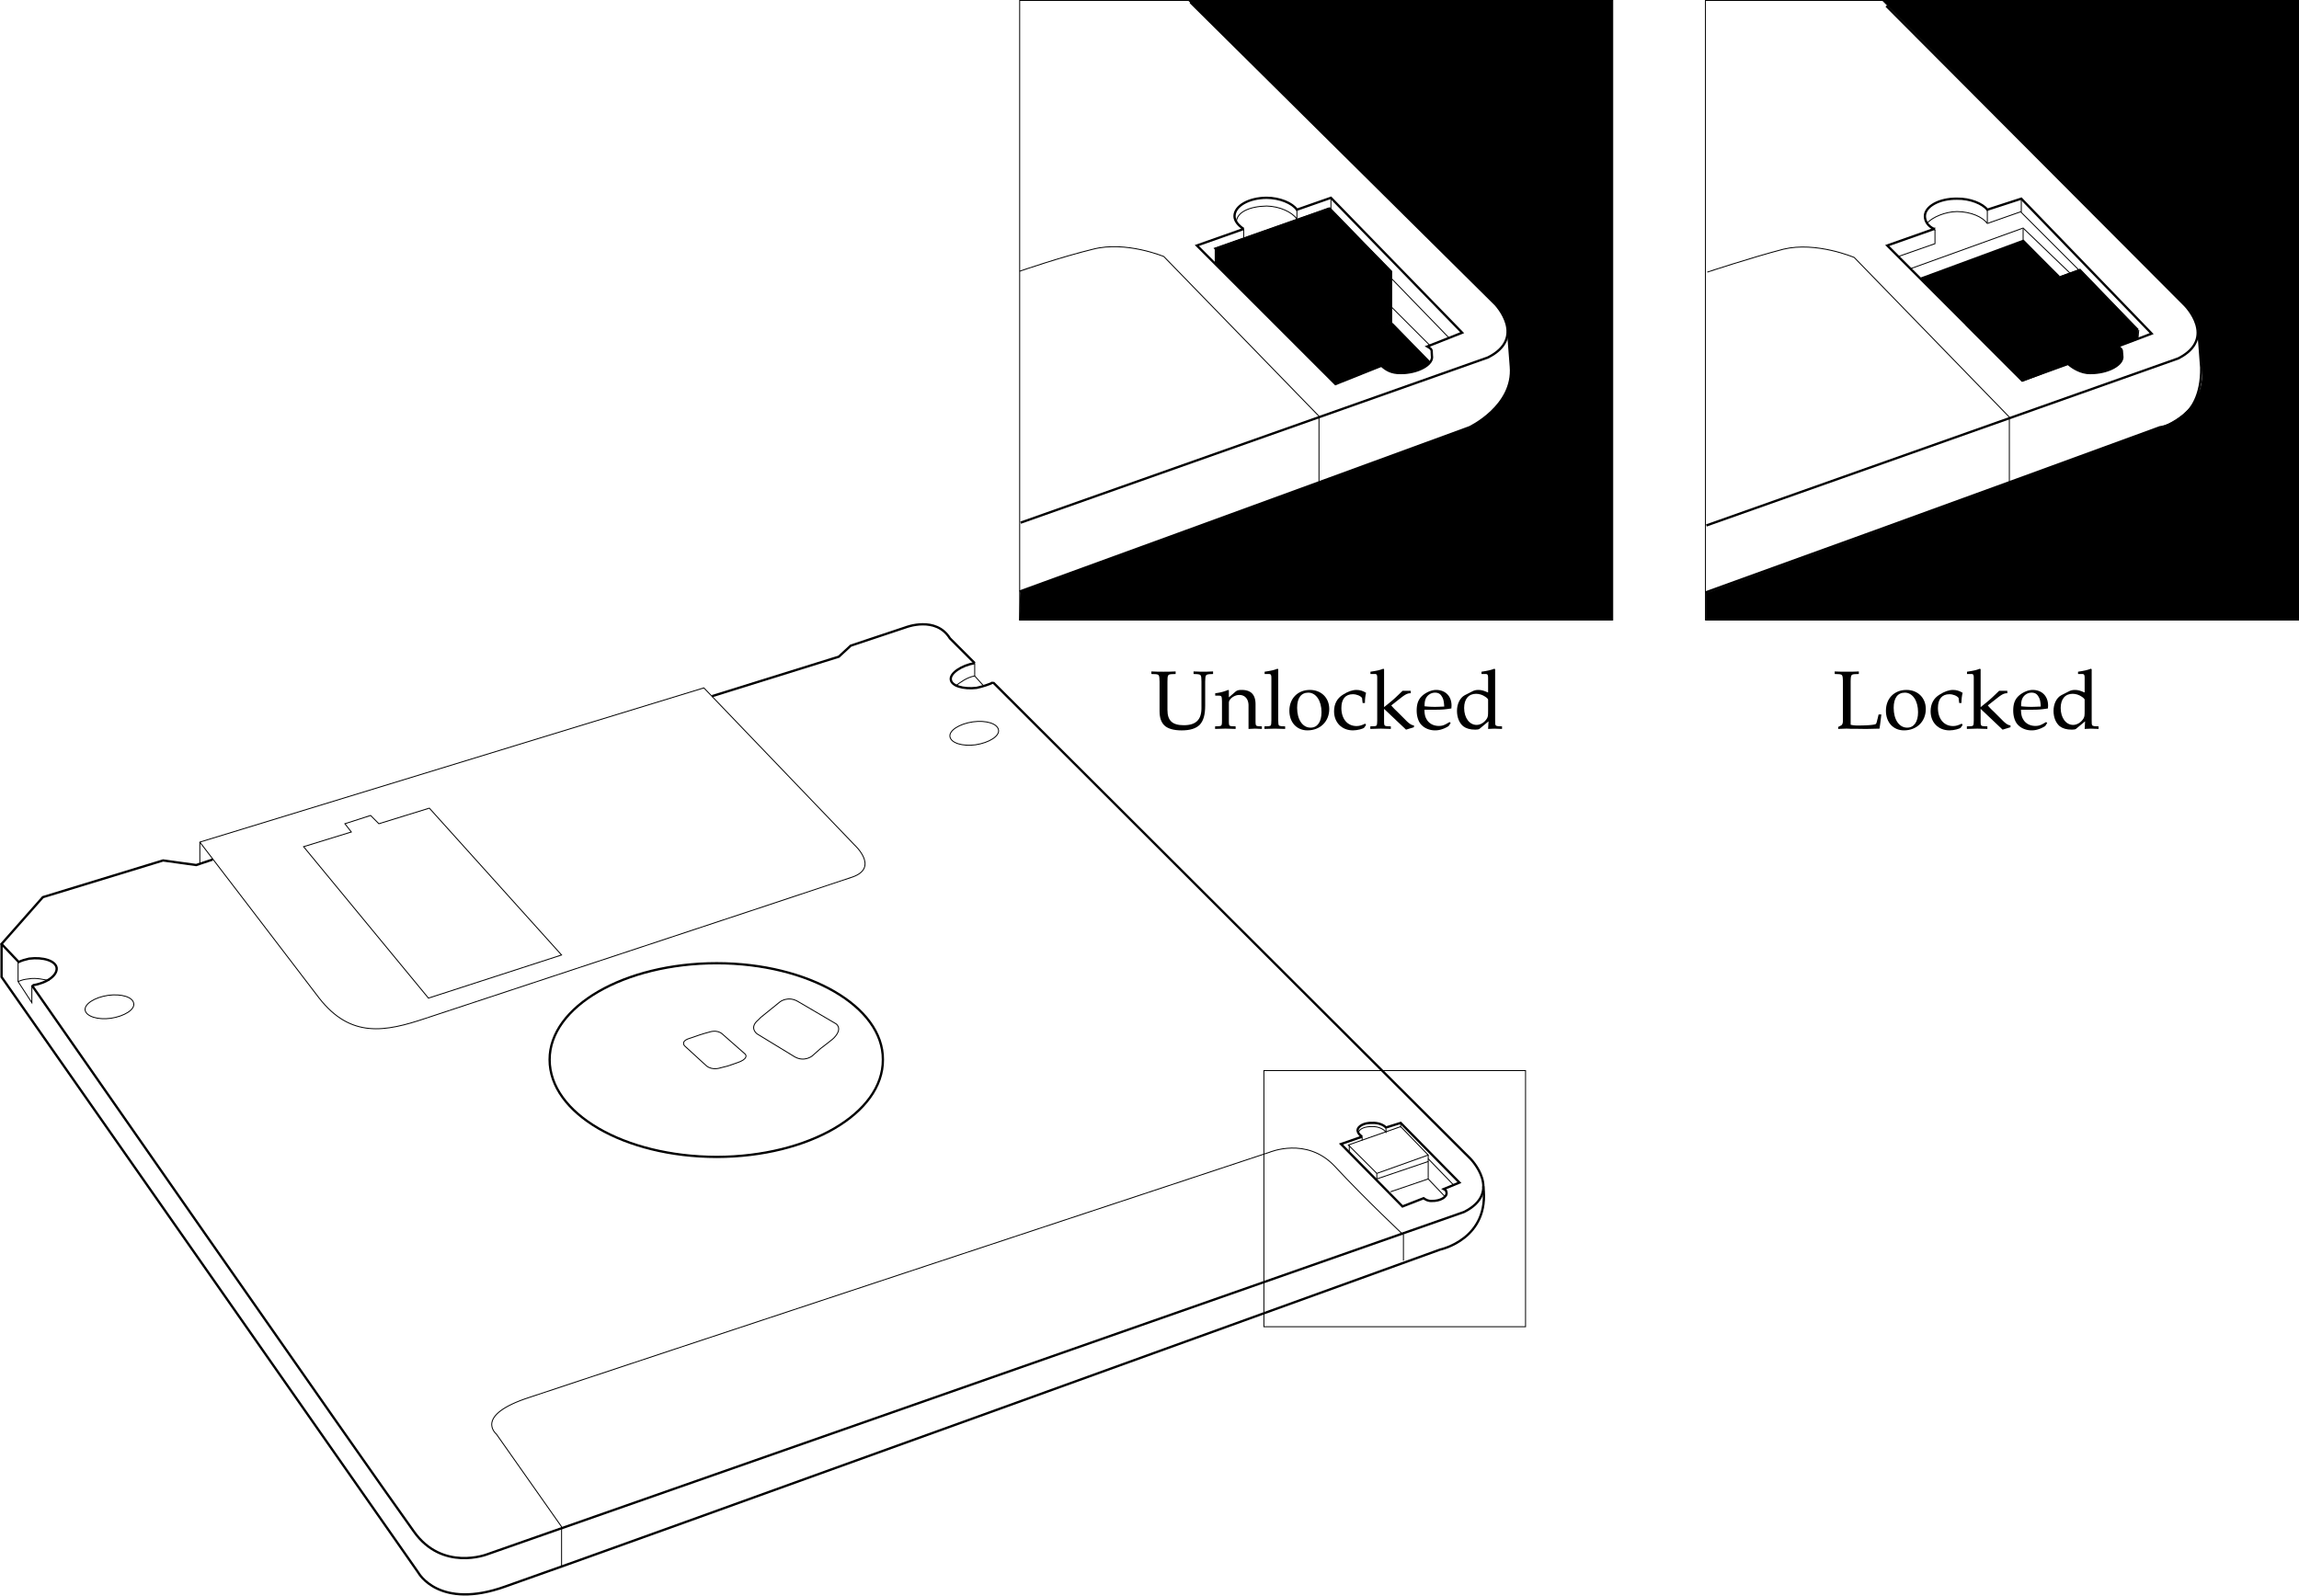 <svg xmlns="http://www.w3.org/2000/svg" xmlns:xlink="http://www.w3.org/1999/xlink" width="250.419" height="173.842"><defs><path id="a" d="M2.828-5.953v-.281c-.531.03-.86.03-1.312.03-.454 0-.782 0-1.313-.03v.28l.422.016c.422.032.453.094.469.813v4.266c0 .28-.078.468-.235.53l-.28.142V.03C1.03.016 1.233 0 1.468 0c.11 0 .234 0 .437.016.828 0 1.407.015 1.672.015.313 0 .672-.015 1.5-.031.063-.375.094-.625.203-1.547h-.297l-.109.453a.222.222 0 0 1-.03.094c-.047.266-.11.438-.157.484-.125.11-.906.172-2 .172a3.35 3.35 0 0 1-.75-.078v-4.703c.016-.719.047-.781.47-.813zm0 0"/><path id="b" d="M2.516-4.219C1.203-4.219.28-3.297.28-1.953c0 1.266.797 2.14 1.969 2.14 1.39 0 2.375-.968 2.375-2.328 0-1.218-.875-2.078-2.11-2.078zm-.172.297c.844 0 1.437.89 1.437 2.125 0 1.047-.437 1.688-1.187 1.688-.875 0-1.469-.875-1.469-2.157 0-1.078.438-1.656 1.219-1.656zm0 0"/><path id="c" d="M3.594-2.797c0-.422.047-.781.125-1.11-.36-.218-.672-.312-1.047-.312-.438 0-.938.172-1.469.516-.64.39-.969 1.015-.969 1.812 0 1.22.844 2.079 2.063 2.079.469 0 1.14-.172 1.234-.313l.188-.281-.094-.14c-.344.171-.625.265-.938.265-1 0-1.656-.781-1.656-1.969 0-.969.438-1.5 1.25-1.5.406 0 .828.172 1 .406l.063.547zm0 0"/><path id="d" d="M.188-.25v.281C.813.016 1.078 0 1.327 0c.25 0 .5.016 1.094.031V-.25l-.39-.016c-.329-.03-.345-.062-.345-.656v-1.234L4.079.109l.86-.265V-.36c-.22 0-.47-.157-.766-.438L3.047-1.922a5.88 5.88 0 0 1-.578-.61l1.156-.905c.438-.329.656-.422.969-.422v-.266h-.89c-.579.563-1 .969-1.36 1.25l-.656.531v-4.125l-.079-.062c-.39.156-.687.218-1.406.328v.25H.72c.156 0 .219.11.219.375v4.656C.923-.328.923-.297.61-.266zm0 0"/><path id="e" d="m3.938-.625-.126-.094c-.562.344-.78.422-1.171.422-.579 0-1.063-.266-1.313-.703-.172-.281-.234-.547-.25-1.063h1.313c.64 0 1.062-.046 1.625-.14 0-.125.015-.203.015-.313 0-1.03-.672-1.703-1.687-1.703-.313 0-.703.11-1.078.328C.53-3.453.234-2.906.234-1.969c0 .563.141 1.047.375 1.39.36.485.954.766 1.641.766.344 0 .672-.078 1.031-.234.235-.11.438-.219.469-.281zm-.704-1.781c-.468.015-.671.031-1.015.031a9.74 9.74 0 0 1-1.125-.063c0-.421.031-.609.14-.859a1.12 1.12 0 0 1 1-.625c.313 0 .547.11.704.36.203.296.265.562.296 1.156zm0 0"/><path id="f" d="M3.703-3.938c-.5-.218-.75-.28-1.062-.28-.25 0-.47.046-.688.171l-.797.406c-.515.282-.843.938-.843 1.704 0 .718.25 1.312.671 1.671.329.25.75.375 1.329.375.187 0 .39-.03.437-.078l1-.828-.047.828C4.11.016 4.266 0 4.391 0c.078 0 .203 0 .39.016.063 0 .235 0 .438.015V-.25l-.422-.016c-.313-.046-.328-.062-.328-.656v-5.547L4.39-6.53c-.407.156-.704.218-1.407.328v.25h.5c.157 0 .22.11.22.375zm0 1.954c0 .578-.015.671-.125.875-.25.421-.703.703-1.125.703-.781 0-1.36-.766-1.36-1.844 0-.969.485-1.547 1.298-1.547.343 0 .703.11 1.015.328.188.125.297.25.297.313zm0 0"/><path id="g" d="M6.828-5.953v-.281c-.578.03-.875.03-1.062.03-.188 0-.438 0-1.063-.03v.28l.406.016c.422.047.438.094.454.813v2.89c0 1.266-.61 1.86-1.922 1.86-1.25 0-1.782-.5-1.782-1.656v-3.094c0-.719.047-.781.454-.813l.437-.015v-.281c-.547.03-.875.03-1.328.03-.453 0-.781 0-1.313-.03v.28l.438.016c.406.032.437.094.453.813v3.203c0 .703.156 1.188.5 1.547.36.36 1 .563 1.906.563.922 0 1.547-.204 1.953-.594.422-.438.61-1.11.61-2.11v-2.609c.015-.719.047-.766.468-.813Zm0 0"/><path id="h" d="M3.688.031C4.109.016 4.25 0 4.405 0c.125 0 .297.016.735.031V-.25l-.36-.016c-.312-.03-.328-.062-.328-.656v-1.734c0-1.047-.5-1.563-1.516-1.563-.328 0-.515.047-.703.219l-.687.594v-.781l-.078-.032a4.904 4.904 0 0 1-1.407.36v.265H.39c.375 0 .39.031.406.656v2.016c0 .594-.031.625-.344.656L.047-.25v.281C.625.016.875 0 1.172 0c.281 0 .531.016 1.11.031V-.25l-.407-.016c-.313-.03-.328-.062-.328-.656v-1.906c0-.406.594-.844 1.14-.844.61 0 1 .453 1 1.14zm0 0"/><path id="i" d="M.188-.25v.281C.813.016 1.078 0 1.313 0c.234 0 .5.016 1.125.031V-.25L2.03-.266c-.328-.046-.328-.062-.344-.656v-5.547L1.61-6.53c-.39.156-.687.218-1.406.328v.25H.72c.156 0 .219.11.219.375v4.656C.923-.327.923-.296.61-.265zm0 0"/></defs><path d="m129.47.05 33.399 33.098s1.25 1.39 1.398 2.902l.402 3.898c.317 4.329-4.601 6.602-4.601 6.602s-24.45 9.004-48.899 17.898l-.101 3.102h64.601V.05H129.47"/><path fill="none" stroke="#000" stroke-miterlimit="10" stroke-width=".1" d="m129.47.05 33.399 33.098s1.25 1.39 1.398 2.902l.402 3.898c.317 4.329-4.601 6.602-4.601 6.602s-24.45 9.004-48.899 17.898l-.101 3.102h64.601V.05Zm0 0"/><path d="M185.869 64.648v2.902h64.5V.05h-45.301l33 33.2s1.644 1.59 1.402 3.3l.399 3.5c.586 4.898-4.5 6.5-4.5 6.5s-25 9.238-49.5 18.098"/><path fill="none" stroke="#000" stroke-miterlimit="10" stroke-width=".1" d="M185.869 64.648v2.902h64.5V.05h-45.301l33 33.2s1.644 1.59 1.402 3.3l.399 3.5c.586 4.898-4.5 6.5-4.5 6.5s-25 9.238-49.5 18.098zm0 0"/><path d="m209.267 30.347 5.102 5.101-.102-1.601 10.102-3.598-3.899-4-11.203 4.098"/><path fill="none" stroke="#000" stroke-miterlimit="10" stroke-width=".1" d="m209.267 30.347 5.102 5.101-.102-1.601 10.102-3.598-3.899-4zm0 0"/><path d="M155.767 39.448c-.527.692-1.773 1.247-3.2 1.2-.952.047-1.523-.395-2-.801l-5.097 2-3.3-3.297 9.398-3.402 4.2 4.3"/><path fill="none" stroke="#000" stroke-miterlimit="10" stroke-width=".1" d="M155.767 39.448c-.527.692-1.773 1.247-3.2 1.2-.952.047-1.523-.395-2-.801l-5.097 2-3.3-3.297 9.398-3.402zm0 0"/><path fill="none" stroke="#000" stroke-miterlimit="10" stroke-width=".25" d="m77.568 75.847 13.8-4.297 1.301-1.203 6-2s3.266-1.274 4.801 1.203l2.7 2.7m-106 30.597v3.601l45.398 64.899s2.246 4.117 9.5 1.5c8.605-2.977 101.8-36.7 101.8-36.7s5.462-1.148 4.7-6.898"/><path fill="none" stroke="#000" stroke-miterlimit="10" stroke-width=".1" d="M1.97 104.847v2.101l1.5 2.301v-1.902m8.598 3.601c1.508-.23 2.613-.953 2.5-1.601-.082-.715-1.344-1.098-2.8-.899-1.47.22-2.575.942-2.5 1.602.12.703 1.386 1.086 2.8.898zm21-18.698 13.601 16.5 14.5-4.7-14.402-16-5.5 1.7-.898-.903-2.801.902.7.899zm0 0"/><path fill="none" stroke="#000" stroke-miterlimit="10" stroke-width=".1" d="M21.767 91.75s9.649 12.597 13 17c3.453 4.417 7.234 3.663 11.602 2.198 0 0 43.636-14.41 46.5-15.398 2.933-1.031.199-3.5.199-3.5L76.669 74.948 21.767 91.75v2.301m84.5-12.903c1.492-.227 2.598-.95 2.5-1.598-.094-.715-1.36-1.098-2.797-.902-1.484.218-2.59.941-2.5 1.601.106.707 1.367 1.09 2.797.899zm0 0"/><path fill="none" stroke="#000" stroke-miterlimit="10" stroke-width=".25" d="M106.17 72.25c-1.434.241-2.715 1.112-2.602 1.8.082.676 1.344 1.062 2.8.898.59-.132 1.426-.375 1.801-.601"/><path fill="none" stroke="#000" stroke-miterlimit="10" stroke-width=".1" d="m106.17 73.648.898 1m-.898-2.398v1.398c-.833.14-1.637.734-2.102 1.101M61.17 170.75v-4.403l-7.102-10.098s-2.496-2.023 3.601-4c7.52-2.52 80.598-26.699 80.598-26.699s4.05-1.734 7.102 1.5c3.359 3.625 7.5 7.5 7.5 7.5v2.797m22.699-69.797V.05h-64.5v67.5Zm0 0"/><path fill="none" stroke="#000" stroke-miterlimit="10" stroke-width=".25" d="m129.67.25 33.199 32.898s3.507 3.648-.801 5.8l-50.899 18"/><path fill="none" stroke="#000" stroke-miterlimit="10" stroke-width=".1" d="M143.67 52.55v-7.203l-16.903-17.399s-4.125-1.718-7.7-.8c-3.483.843-8 2.402-8 2.402"/><path fill="none" stroke="#000" stroke-miterlimit="10" stroke-width=".25" d="M111.068 64.448c24.457-8.898 49-17.898 49-17.898s4.855-2.297 4.5-6.602l-.3-3.898M108.17 74.347l52 51.902s3.59 3.656-.7 5.801L53.068 169.347s-4.887 1.918-8-2.5c-5.328-7.395-41.598-59.5-41.598-59.5m-1.402-2.5-1.899-2 4.5-5.098 13.098-4 3.602.5 1.8-.601"/><path fill="none" stroke="#000" stroke-miterlimit="10" stroke-width=".25" d="M3.568 107.347c1.531-.238 2.695-1.07 2.601-1.899-.113-.753-1.441-1.195-3-1-.55.137-.75.18-1.199.399"/><path fill="none" stroke="#000" stroke-miterlimit="10" stroke-width=".1" d="M5.369 106.847c-.504-.106-1.461-.34-2.2-.2-.55.063-.753.11-1.199.301m87.399 7.302c-.524.468-.899.8-.899.8s-.844.695-1.902.098l-4.098-2.5s-.914-.645.098-1.5l.3-.301c1.317-1.059 2.102-1.7 2.102-1.7s.895-.687 2 0l4.098 2.403s.758.484-.2 1.5c-.113.16-1.5 1.2-1.5 1.2m-10.101 1.898c-.496.125-.797.199-.797.199s-.836.312-1.5-.2l-2.402-2.199s-.465-.488.5-.8l.3-.098c1.173-.43 1.9-.602 1.9-.602s.815-.308 1.401.2l2.5 2.199s.407.379-.5.8c-.152.079-1.402.5-1.402.5"/><path fill="none" stroke="#000" stroke-miterlimit="10" stroke-width=".25" d="M78.068 126.05c10.004-.016 18.144-4.734 18.101-10.602.043-5.777-8.097-10.496-18.101-10.5-10.07.004-18.207 4.723-18.2 10.5-.007 5.868 8.13 10.586 18.2 10.602zM205.47.648l32.5 32.601s3.606 3.61-.703 5.801l-51.398 18.2"/><path fill="none" stroke="#000" stroke-miterlimit="10" stroke-width=".1" d="M218.869 52.648v-7.2L201.97 28.05s-4.133-1.758-7.703-.902c-3.484.906-8.297 2.5-8.297 2.5"/><path fill="none" stroke="#000" stroke-miterlimit="10" stroke-width=".25" d="M185.767 64.55c24.457-8.813 49.5-18 49.5-18s4.602-.469 4.5-6.5l-.297-3.902"/><path fill="none" stroke="#000" stroke-miterlimit="10" stroke-width=".1" d="m214.17 33.847 6.597 6.3 12.102-4.3-6.301-6.5zm0 0v1.601"/><path fill="none" stroke="#000" stroke-miterlimit="10" stroke-width=".25" d="m209.267 30.347 11.102-4.098 3.898 3.899"/><path fill="none" stroke="#000" stroke-miterlimit="10" stroke-width=".25" d="m210.67 24.948-5.102 1.801 14.7 14.7 5-1.801c.515.457 1.44 1.015 2.401 1 1.95.015 3.688-.938 3.5-1.899-.09-.582.106-.652-.5-1l3.7-1.402-14.2-14.7-3.699 1.2c-.511-.66-1.883-1.227-3.3-1.2-1.942-.027-3.497.852-3.5 1.903.003.574.34 1.09 1 1.398zm0 0"/><path fill="none" stroke="#000" stroke-miterlimit="10" stroke-width=".1" d="m220.17 23.05-3.7 1.297c-.52-.707-1.75-1.274-3.3-1.297-1.32.023-2.637.61-3.2 1.2m6.5-1.403v1.402m3.899.699v1.301m-9.602-1.199v1.5l-4 1.398"/><path fill="none" stroke="#000" stroke-miterlimit="10" stroke-width=".1" d="M220.17 21.75v1.398l6.3 6.3m-5.703 10.7v1.199m12.203-5.399-.101.899"/><path fill="none" stroke="#000" stroke-miterlimit="10" stroke-width=".1" d="M250.369 67.55V.05h-64.602v67.5Zm0 0"/><g transform="translate(-23.256 -601.927)"><use xlink:href="#a" width="100%" height="100%" x="222.901" y="681.316"/><use xlink:href="#b" width="100%" height="100%" x="228.4" y="681.316"/><use xlink:href="#c" width="100%" height="100%" x="233.314" y="681.316"/><use xlink:href="#d" width="100%" height="100%" x="237.31" y="681.316"/><use xlink:href="#e" width="100%" height="100%" x="242.313" y="681.316"/><use xlink:href="#f" width="100%" height="100%" x="246.624" y="681.316"/></g><g transform="translate(-23.256 -601.927)"><use xlink:href="#g" width="100%" height="100%" x="148.562" y="681.316"/><use xlink:href="#h" width="100%" height="100%" x="155.564" y="681.316"/><use xlink:href="#i" width="100%" height="100%" x="160.802" y="681.316"/><use xlink:href="#b" width="100%" height="100%" x="163.421" y="681.316"/><use xlink:href="#c" width="100%" height="100%" x="168.335" y="681.316"/><use xlink:href="#d" width="100%" height="100%" x="172.33" y="681.316"/><use xlink:href="#e" width="100%" height="100%" x="177.334" y="681.316"/><use xlink:href="#f" width="100%" height="100%" x="181.645" y="681.316"/></g><path fill="none" stroke="#000" stroke-miterlimit="10" stroke-width=".1" d="m132.267 27.05 6.8 6.898 12.5-4.398-6.8-6.902zm19.403 8.2 4 4.097m-10.7-17.797v1.2m6.598 6.8v5.598l-9.2 3.3"/><path fill="none" stroke="#000" stroke-miterlimit="10" stroke-width=".1" d="M139.068 33.948v1.399l12.402-4.399m-19.101-3.898v1.598m3.101-3.7v1"/><path fill="none" stroke="#000" stroke-miterlimit="10" stroke-width=".25" d="m135.47 24.948-5.101 1.801 15.101 15.098 5-2c.489.437 1.059.816 2.098.8 1.871.016 3.61-.937 3.402-1.898-.07-.582.14-.637-.5-1l3.797-1.5L144.97 21.55l-3.703 1.297c-.508-.723-1.879-1.29-3.297-1.297-1.941.008-3.496.887-3.5 2 .004.512.395 1 1 1.398"/><path fill="none" stroke="#000" stroke-miterlimit="10" stroke-width=".1" d="M141.267 22.847v1c-.57-.746-1.836-1.36-3.297-1.399-1.898.04-3.297.68-3.3 1.801m16.898 6.098 6.3 6.5m50.302-7.597 12.199-4.403 5.101 4.902m-78.601 95.001 3.101 3.097 5.598-2-3-3.098zm8.699 3.698 1.8 1.899m-4.8-8v.5m3 3v2.601l-4.098 1.399"/><path fill="none" stroke="#000" stroke-miterlimit="10" stroke-width=".1" d="M149.97 127.847v.601l5.598-1.898m-8.598-1.8v.698m1.399-1.601v.402"/><path fill="none" stroke="#000" stroke-miterlimit="10" stroke-width=".25" d="m148.369 123.847-2.301.8 6.7 6.801 2.3-.898c.219.152.476.32.902.297.875.023 1.656-.406 1.598-.899-.067-.195.027-.222-.3-.398l1.702-.703-6.402-6.5-1.598.5c-.254-.285-.867-.54-1.5-.5-.87-.04-1.57.355-1.601.8.03.282.207.505.5.7"/><path fill="none" stroke="#000" stroke-miterlimit="10" stroke-width=".1" d="M150.97 122.948v.399c-.281-.348-.847-.621-1.5-.598-.851-.023-1.48.266-1.5.7m7.598 2.801 2.8 2.898m-6.8-95.7 4.2 4.2"/><path d="m151.568 35.148-9.3 3.5-9.9-10V27.05l12.5-4.402 6.7 6.902v5.598"/><path fill="none" stroke="#000" stroke-miterlimit="10" stroke-width=".1" d="m151.568 35.148-9.3 3.5-9.9-10V27.05l12.5-4.402 6.7 6.902zm0 0"/><path d="m226.568 29.347 6.3 6.601v1l-2.199.801c.606.363.41.438.5 1 .188.98-1.55 1.934-3.5 1.899-.96.035-1.886-.524-2.402-1l-5 1.902-6.098-6.102v-1.601l12.399-4.5"/><path fill="none" stroke="#000" stroke-miterlimit="10" stroke-width=".1" d="m226.568 29.347 6.3 6.601v1l-2.199.801c.606.363.41.438.5 1 .188.98-1.55 1.934-3.5 1.899-.96.035-1.886-.524-2.402-1l-5 1.902-6.098-6.102v-1.601zM166.17 144.55v-27.902h-28.5v27.902Zm0 0"/></svg>
